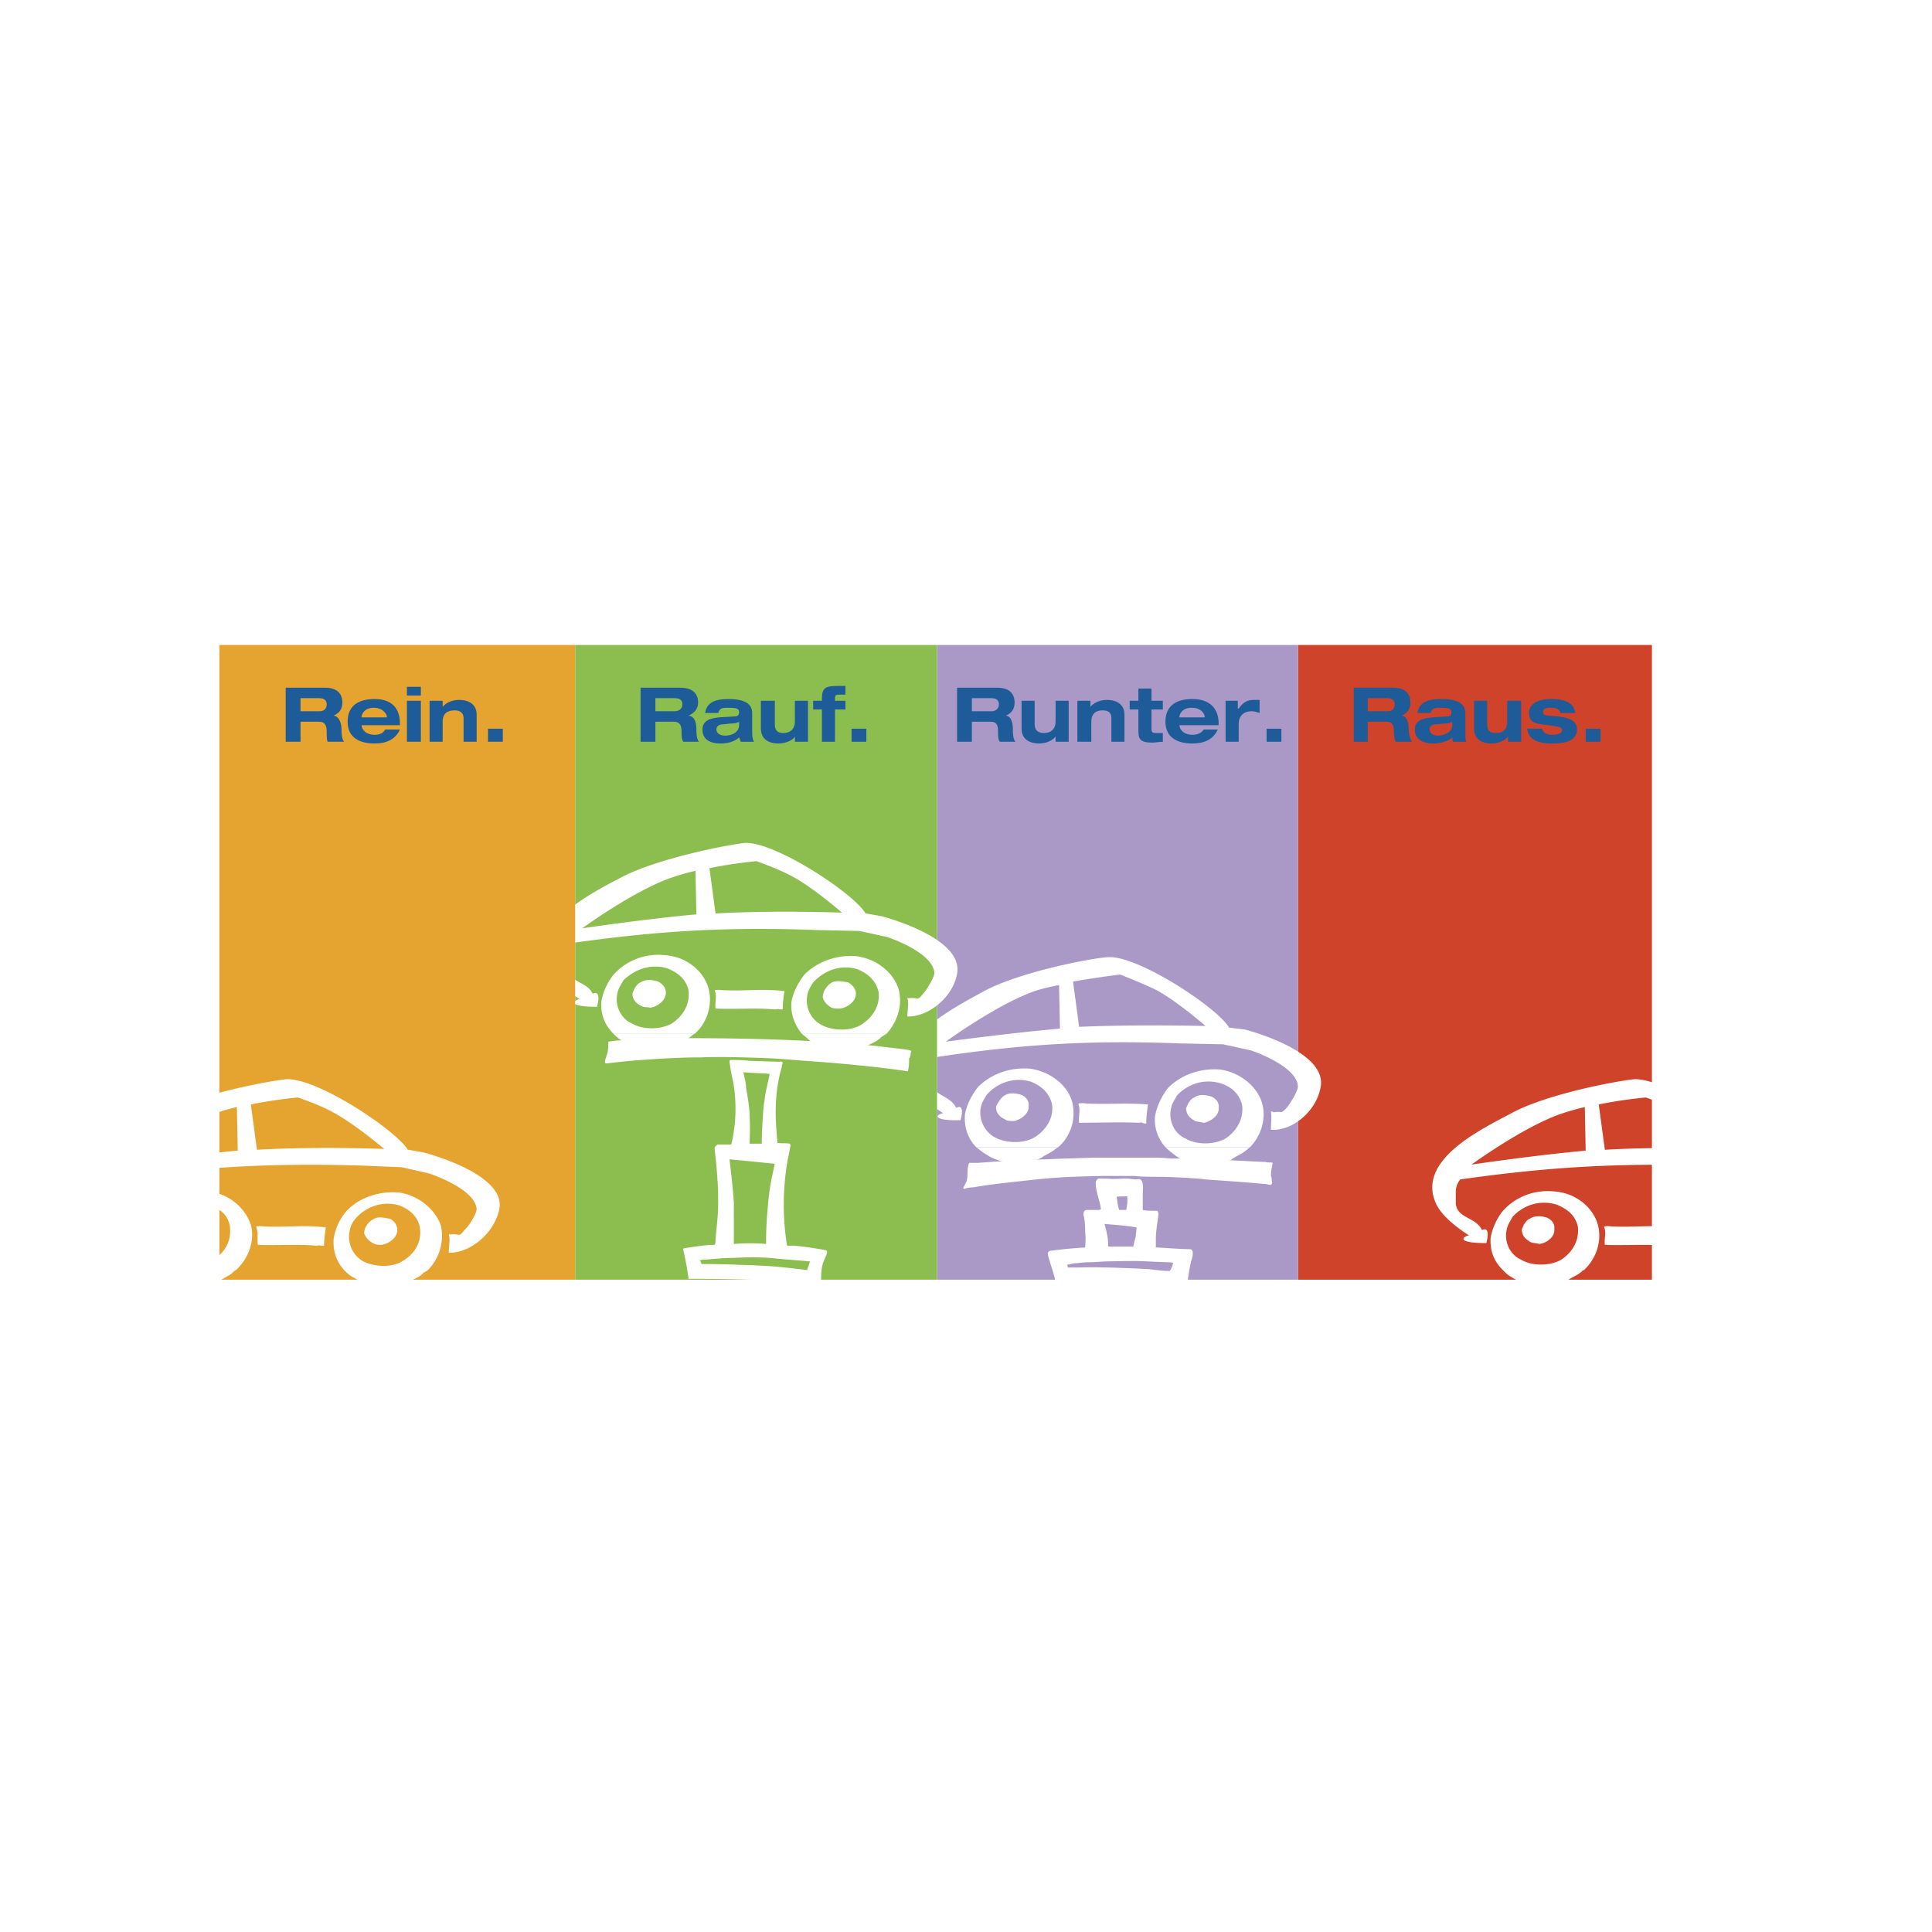 <svg xmlns="http://www.w3.org/2000/svg" width="2500" height="2500" viewBox="0 0 192.756 192.756"><g fill-rule="evenodd" clip-rule="evenodd"><path fill="#fff" d="M0 0h192.756v192.756H0V0z"/><path fill="#cf432a" d="M129.498 64.35h35.316v63.326h-35.316V64.35z"/><path d="M149.939 126.719c.262.262.521.523.869.697 1.566 1.043 4.002 1.131 5.568.348.436-.348.869-.436 1.393-.871.086-.086.174-.174.26-.174h-8.09zm18.79 0c.348.262.697.609 1.045.783 1.564 1.045 4 1.219 5.566.348.521-.348.869-.348 1.393-.869.174-.088.26-.174.434-.262h-8.438zM158.029 126.719c1.219-1.131 1.826-2.869 1.393-4.523-.523-1.826-2.262-3.131-4.176-3.305-2-.262-3.914.436-5.219 1.826-.609.697-1.131 1.74-1.305 2.783-.088 1.307.348 2.35 1.217 3.219h8.09zm19.137 0c1.045-1.131 1.654-2.783 1.219-4.436-.521-1.74-2.262-3.045-4.176-3.305-2-.176-3.914.521-5.219 1.826-.609.783-1.131 1.738-1.305 2.783-.088 1.219.348 2.262 1.043 3.131h8.438v.001zm-17.049-12.004l-.609-4.523c2.523-.521 4.697-.695 4.697-.695s2.262.783 3.654 1.566c2.088 1.131 4.871 3.566 4.871 3.566s-6.873-.262-12.613.086zm-2-4.262l.086 4.35c-4.957.434-11.395 1.391-11.395 1.391s5.133-3.74 8.873-5.045a25.218 25.218 0 0 1 2.436-.696zm13.571 13.57c.26.174.521.174.869.174.695-.088 1.566-.697 1.479-1.479.088-.523-.348-.957-.695-1.131-.521-.088-1.219-.262-1.74.086-.262.174-.436.436-.609.697-.086.172-.26.434-.174.695.086.435.434.785.87.958zm-.958 1.827c.957.521 2.783.695 4-.088 1.045-.695 1.828-1.826 1.654-3.219-.262-1.129-1.045-1.826-2.088-2.26-1.654-.523-3.307.086-4.438 1.305-.26.434-.521.783-.609 1.391-.173 1.218.437 2.349 1.481 2.871zm8.786-2.698c.869-.086.695.348 1.305-.434.348-.348 1.131-1.654 1.131-2.088-.174-2.088-4.697-3.566-4.697-3.566l-2.783-.609-4.176-.174c-9.135-.262-16.006.174-24.617 1.393-.262.348-.436.781-.436 1.217v1.217c.174 1.48 2.002 1.307 2.609 2.611.957-.436.436 1.305.436 1.305-2.697 0-2.609-.523-1.74-.783 0 0-2.609-1.566-3.305-3.219-1.828-4.176 4.088-7.133 7.395-8.873 3.564-2 10.699-3.305 12.438-3.479 3.133-.088 11.049 5.219 12.006 7.045h.086l1.479.262s8.264 2.088 7.568 5.654c-.436 2.521-2.957 4.436-4.959 4.35 0-.697.174-1.305 0-1.828-.176-.001.26-.001.26-.001h-.262.262zm-26.793.784c.262.088.523.088.871.174.695-.086 1.564-.695 1.479-1.479.086-.609-.348-.957-.695-1.131-.523-.174-1.219-.262-1.74.088-.262.086-.436.348-.609.607-.086.262-.262.436-.174.697.086.522.434.784.868 1.044zm-.957 1.74c.957.609 2.785.695 4.002 0 1.045-.695 1.826-1.826 1.652-3.305-.26-1.133-1.043-1.74-2.086-2.176-1.654-.521-3.307 0-4.438 1.219-.26.521-.521.781-.609 1.479-.174 1.13.436 2.347 1.479 2.783zm8.265-3.305c.26.607 0 1.217.086 1.826 1.914.086 4.088-.088 5.916.086.781-.086 0 0 .781 0 0-.607.088-1.217.174-1.826-2.174-.262-3.826 0-5.914-.086-.435 0-.609-.088-1.043 0z" fill="#fff"/><path d="M136.457 69.656h1.914c.348 0 .783.087.783.609s-.35.696-.697.696h-2v-1.305zm-1.393 4.349h1.393v-2.001h1.826c.521 0 .783.174.783.957 0 .522.088.783.174 1.044h1.652c-.26-.261-.348-.957-.348-1.218 0-.522-.086-1.305-.695-1.392.609-.261.869-.696.869-1.305s-.26-1.479-1.74-1.479h-3.914v5.394zM144.895 72.352c0 .696-.783 1.044-1.479 1.044-.436 0-.783-.261-.783-.608 0-.349.174-.522.695-.522l.783-.087c.262 0 .521 0 .783-.174v.347h.001zm-2.174-1.218c.174-.521.521-.521 1.043-.521.783 0 1.043.087 1.043.435s-.086.435-.521.435l-1.391.087c-.871.087-1.74.261-1.74 1.218s.783 1.392 1.826 1.392c.609 0 1.479-.174 1.914-.609 0 .174 0 .261.088.436h1.305c-.088-.174-.088-.436-.088-.87v-2.001c0-.696-.436-1.392-2.348-1.392-1.131 0-2.262.174-2.438 1.392h1.307v-.002zM150.461 74.005h1.305v-4.089h-1.391v2.088c0 .696-.348 1.131-1.131 1.131-.609 0-.871-.261-.871-.87v-2.349h-1.305V72.7c0 1.218 1.045 1.479 1.74 1.479.783 0 1.393-.348 1.652-.696v.522h.001zM152.375 72.7c.088.957.871 1.479 2.436 1.479 1.131 0 2.523-.174 2.523-1.392 0-.696-.436-1.131-1.828-1.305l-.955-.087c-.523 0-.609-.174-.609-.348 0-.435.521-.435.869-.435s.783.087.871.521h1.479c-.088-.696-.521-1.392-2.436-1.392-1.045 0-2.176.348-2.176 1.392 0 .783.436 1.044 1.305 1.131l1.219.174c.609.087.783.174.783.435s-.35.435-.957.435c-.697 0-.957-.261-1.045-.609h-1.479v.001zM158.203 72.7h1.479v1.305h-1.479V72.7z" fill="#1d5b99"/><path fill="#aa99c7" d="M93.485 64.35h36.013v63.326H93.485V64.35z"/><path d="M97.4 114.455c.348.26.607.521.955.695 1.48 1.043 3.916 1.217 5.568.348.436-.348.869-.436 1.393-.869.086-.088.172-.088.26-.174H97.4zm18.875 0c.348.348.695.607 1.045.869 1.479 1.043 3.914 1.131 5.566.348.436-.348.869-.436 1.393-.869.174-.088.26-.262.434-.348h-8.438z" fill="#fff"/><path d="M105.576 114.455c1.219-1.045 1.826-2.785 1.393-4.523-.523-1.828-2.35-3.045-4.176-3.307-2.002-.174-3.914.521-5.219 1.826-.61.783-1.131 1.74-1.306 2.785-.087 1.305.348 2.436 1.132 3.219h8.176zm19.137 0c1.045-1.045 1.654-2.785 1.219-4.35-.521-1.828-2.35-3.133-4.176-3.393-2-.174-3.914.521-5.219 1.826-.609.783-1.131 1.826-1.305 2.871a4.078 4.078 0 0 0 1.043 3.045h8.438v.001zm-17.049-12.006l-.609-4.521c2.523-.436 4.697-.697 4.697-.697s2.262.869 3.654 1.566c2.088 1.131 4.871 3.566 4.871 3.566s-6.873-.174-12.613.086zm-2-4.174l.086 4.35c-4.959.434-11.395 1.305-11.395 1.305s5.131-3.742 8.874-5.047c.781-.26 1.564-.434 2.435-.608zm13.568 13.569c.262.088.523.088.871.176.609-.088 1.564-.697 1.479-1.48.086-.607-.348-.957-.695-1.131-.609-.174-1.219-.26-1.74.088-.262.086-.436.348-.609.609-.086.26-.262.434-.174.695.087.521.435.783.868 1.043zm-.957 1.74c.957.609 2.785.697 4.002 0 1.045-.695 1.828-1.914 1.652-3.305-.26-1.131-1.043-1.828-2.086-2.176-1.654-.521-3.307 0-4.438 1.219-.26.521-.521.783-.609 1.479-.173 1.131.436 2.347 1.479 2.783zm8.787-2.609c.869-.174.609.262 1.305-.436.348-.434 1.131-1.652 1.131-2.174-.174-2.088-4.697-3.566-4.697-3.566l-2.783-.609-4.264-.086c-9.047-.35-15.918.086-24.53 1.391-.261.262-.435.695-.435 1.131v1.219c.174 1.479 2 1.391 2.61 2.695.957-.521.435 1.219.435 1.219-2.696.086-2.609-.521-1.74-.695 0 0-2.609-1.654-3.305-3.307-1.827-4.088 4.088-7.045 7.393-8.873 3.566-1.912 10.699-3.305 12.439-3.392 3.133-.087 11.047 5.22 12.004 7.046h.088l1.479.174s8.264 2.088 7.568 5.74c-.436 2.523-2.957 4.438-4.959 4.264 0-.609.088-1.219 0-1.828h0c.088-.001.174-.001.261.087zm-26.792.695c.174.174.521.174.871.174.607-.086 1.564-.695 1.479-1.479.086-.607-.348-.957-.695-1.131-.609-.174-1.219-.26-1.74.088-.262.174-.436.436-.609.695-.088.174-.262.348-.174.695.084.436.434.784.868.958zm-.958 1.828c.957.521 2.785.695 4.002-.088 1.045-.695 1.826-1.826 1.652-3.219-.26-1.131-1.043-1.826-2.088-2.262-1.652-.521-3.393.088-4.436 1.305-.262.436-.521.783-.609 1.393-.173 1.131.437 2.348 1.479 2.871zm8.264-3.393c.262.607 0 1.305.088 1.914 1.914 0 4.088-.088 5.914 0 .697-.088 0 0 .783.086 0-.695.088-1.305.174-1.914-2.174-.174-3.826 0-5.914-.086-.435 0-.609-.087-1.045 0z" fill="#fff"/><path d="M96.964 69.656h1.915c.348 0 .783.087.783.609s-.436.696-.697.696h-2v-1.305h-.001zm-1.478 4.349h1.479v-2.001h1.827c.521 0 .783.174.783.957 0 .522 0 .783.174 1.044h1.566c-.262-.261-.262-.957-.262-1.218 0-.522-.086-1.305-.695-1.392.609-.261.869-.696.869-1.305s-.26-1.479-1.74-1.479h-4v5.394h-.001zM105.316 74.005h1.305v-4.089h-1.305v2.088c0 .696-.436 1.131-1.133 1.131-.607 0-.955-.261-.955-.87v-2.349h-1.305V72.7c0 1.218 1.043 1.479 1.738 1.479.783 0 1.393-.348 1.654-.696v.522h.001zM110.883 74.005h1.305v-2.697c0-1.218-1.045-1.479-1.74-1.479-.783 0-1.391.348-1.652.696v-.609h-1.305v4.089h1.391v-2.001c0-.87.523-1.131 1.133-1.131.607 0 .869.261.869.783v2.349h-.001zM113.578 69.917h-.869v.87h.869v2.087c0 .783.088 1.218 1.393 1.218.262 0 .783-.087 1.045-.087v-.87h-.697c-.348 0-.434-.087-.434-.435v-1.914h1.131v-.87h-1.131v-1.218h-1.307v1.219zM120.104 72.788c-.262.348-.609.521-1.131.521-.957 0-1.305-.609-1.305-.957h3.914v-.174c0-1.479-.869-2.436-2.609-2.436-1.652 0-2.697.696-2.697 2.262 0 1.479 1.045 2.175 2.697 2.175 1.217 0 2.088-.435 2.521-1.392h-1.39v.001zm-2.436-1.219v-.087c0-.087.174-.87 1.217-.87 1.045 0 1.305.696 1.305.87v.087h-2.522zM122.277 74.005h1.305v-1.74c0-.783.436-1.305 1.305-1.305.262 0 .523.087.783.174V69.83h-.521c-.783 0-1.131.261-1.566.87h-.086v-.783h-1.219v4.088h-.001zM126.367 72.7h1.479v1.305h-1.479V72.7z" fill="#1d5b99"/><path d="M113.404 122.457c0 .086-.086.695-.086.869l-.262 1.045h-2.436c-.174-.088.088-.174-.26-1.652-.088-.262-.088-.436-.176-.609 1.046.085 2.177.173 3.22.347zm-.955-3.131c.086.521 0 .957-.088 1.391h-.695c-.174-.434-.174-.957-.262-1.305.174-.086.957 0 1.045-.086zm6.524 5.481c-.088-.176-.174-.176-.348-.176-.871 0-3.045-.174-3.307-.174v-.869c0-.869.174-1.652.262-2.436 0-.174-.088-.262-.088-.348-.348 0-1.305 0-1.479-.088v-1.652c0-.436.088-.869-.086-1.219-.088-.172-.262-.26-.523-.172-.348 0-.695-.088-1.043-.088-.609 0-1.219.088-1.826 0h-.521c-.176 0-.523-.088-.609.174-.088.086-.088.174-.088.262 0 .957.436 1.738.521 2.609 0 .086-.086 0-.174.086h-1.305c-.26.088-.26.348-.26.521.086.176.174.871.174 1.654.086.869 0 1.131 0 1.564-1.219.088-2.35.174-3.566.35 0 0-.088.086-.174.174 0 .434.434 1.479.695 2.521.088.174-.088.348.088.521.607 0 .955-.086 3.826-.086H112.797c1.479 0 5.045.26 5.393.26.086 0 .174.088.262 0 .086-.174 0-.434.086-.695.088-.609.174-1.217.348-1.826.087-.26.173-.608.087-.867zm-2.262 2c-.695 0-1.305-.088-2-.174-1.133-.088-5.568-.262-7.047-.174h-1.043-.088c0-.088 0-.174-.088-.262.35-.086.697-.174 1.045-.174.086 0 .521-.088 1.043-.088.697 0 1.566-.086 1.914-.086.436 0 2.697-.088 4.002 0 .086 0 1.74.086 2.088.086.174 0 .348 0 .521.088-.087.262-.173.522-.347.784zm.086-11.221h2.697c1.826.086 6.438.348 6.785.348.174.086.521 0 .695.086-.086.436-.174.871-.174 1.305.088.174.088.35.088.521 0 .088.086.176 0 .262-.088.174-.262.088-.348.088-.174-.088-.609-.088-.609-.088-.697-.086-4.35-.348-5.654-.434-.348-.088-3.219-.262-4.611-.262-.695 0-1.912 0-2.436-.088h-3.131c-1.043 0-2.957.088-3.131.088-2.523.086-5.045.434-7.482.695-.086 0-1.912.262-2.348.348-.261 0-.87.088-.957.174l-.087-.086.349-.697c.087-.348.087-.607.087-.869 0-.436.087-.869.174-.957h.871c2.088-.174 4.35-.26 6.436-.348.523 0 1.914-.086 2.436-.086.35 0 2.262-.088 3.045-.088h5.394c.606 0 1.13 0 1.911.088z" fill="#fff"/><path fill="#8cbe4f" d="M57.385 64.35h36.1v63.326h-36.1V64.35z"/><path d="M61.213 103.146c.261.26.522.521.87.695 1.566 1.043 4.001 1.131 5.567.348.521-.348.87-.436 1.392-.869.087-.088.174-.174.261-.174h-8.09zm18.789 0c.348.26.696.607 1.043.869 1.566.957 4.002 1.131 5.567.262.522-.262.87-.348 1.392-.871.174-.086.261-.174.435-.26h-8.437z" fill="#fff"/><path d="M69.303 103.146c1.218-1.045 1.827-2.871 1.392-4.523-.522-1.828-2.262-3.132-4.175-3.306-2.001-.261-3.915.435-5.219 1.828-.609.695-1.131 1.738-1.305 2.783-.087 1.305.348 2.348 1.218 3.219h8.089v-.001zm19.137 0c1.044-1.131 1.652-2.785 1.218-4.438-.522-1.738-2.262-3.044-4.176-3.305-2-.174-3.914.522-5.219 1.827-.609.783-1.131 1.74-1.305 2.783-.087 1.219.348 2.262 1.043 3.133h8.439zM71.39 91.142l-.608-4.523c2.522-.522 4.697-.696 4.697-.696s2.261.783 3.653 1.565c2.087 1.131 4.871 3.567 4.871 3.567s-6.872-.262-12.613.087zm-2-4.263l.087 4.349c-4.958.435-11.396 1.392-11.396 1.392s5.132-3.74 8.873-5.045a25.59 25.59 0 0 1 2.436-.696zm13.569 13.658c.261.086.522.086.87.086.695-.086 1.565-.695 1.565-1.479 0-.521-.435-.957-.783-1.131-.522-.086-1.218-.262-1.74.086-.261.176-.435.436-.609.697a1.642 1.642 0 0 0-.174.695c.089.437.436.784.871 1.046zm-.957 1.738c.957.521 2.784.697 4.002-.086 1.044-.697 1.826-1.828 1.652-3.219-.261-1.131-1.044-1.826-2.087-2.262-1.653-.521-3.306.086-4.437 1.305-.261.436-.522.783-.609 1.393-.173 1.217.436 2.348 1.479 2.869zm8.787-2.695c.87-.088.696.348 1.305-.436.348-.348 1.131-1.652 1.131-2.088-.174-2.087-4.697-3.566-4.697-3.566l-2.784-.609-4.175-.087c-9.134-.348-16.006.087-24.617 1.305-.262.348-.435.783-.435 1.218v1.218c.173 1.479 2.087 1.393 2.609 2.609.957-.436.435 1.305.435 1.305-2.697 0-2.609-.521-1.74-.783 0 0-2.522-1.566-3.305-3.219-1.827-4.088 4.088-7.132 7.394-8.872 3.566-1.914 10.699-3.306 12.439-3.479 3.132-.087 11.047 5.219 12.004 7.046h.087l1.479.261s8.264 2.088 7.568 5.742c-.435 2.436-2.958 4.348-4.958 4.262 0-.695.174-1.305 0-1.826h.087c-.262-.001.173-.001.173-.001h0zm-26.792.781c.261.176.521.088.87.176.696-.088 1.566-.697 1.566-1.48 0-.607-.435-.957-.783-1.129-.521-.176-1.218-.262-1.739.086-.261.086-.436.348-.609.609-.087.26-.261.434-.174.783.085.434.433.782.869.955zm-.957 1.741c.957.609 2.784.695 4.001 0 1.044-.695 1.827-1.826 1.653-3.305-.261-1.131-1.044-1.74-2.088-2.176-1.653-.521-3.306.088-4.437 1.219-.261.521-.521.783-.609 1.479-.173 1.13.436 2.349 1.48 2.783zm8.263-3.305c.261.609 0 1.217.087 1.826 1.914.088 4.089-.086 5.915.088.783-.088 0 0 .783 0 0-.609.087-1.219.174-1.828-2.175-.26-3.827 0-5.915-.086-.435 0-.609-.088-1.044 0zM77.305 116.107c-.087.348-.174.783-.261 1.217-.174.697-.348 1.914-.435 3.045-.174 1.74-.174 3.045-.174 3.74a20.101 20.101 0 0 0-3.218 0v-4.088c-.087-1.393-.261-2.871-.435-4.35.261.001 4.436.436 4.523.436zm-.521-8.961c-.174.957-.436 1.828-.522 2.785-.087.086-.261 2.869-.261 4.174h-1.218c0-.086.087-1.479 0-2.957 0-.262-.087-1.217-.348-2.609 0-.521-.174-1.045-.261-1.566.869.088 1.826.088 2.61.173zm5.74 17.747c0-.086-.087-.174-.173-.174-1.044-.174-2.088-.348-3.132-.436h-.696a25.775 25.775 0 0 1 0-8.176c.087-.609.261-1.219.348-1.826 0-.088-.087-.176-.087-.176-.435-.086-.783 0-1.218-.086-.087-.957-.174-2.088-.174-3.045 0-1.566.174-3.045.609-4.523 0-.086 0-.262.087-.348 0-.262-.261-.174-.348-.174-.435 0-2.871-.088-2.958-.088-.696-.086-1.305-.086-1.914-.086-.087.086-.087.086-.087.174.087.609.174 1.217.348 1.914.348 1.826.261 3.479.174 4.35-.087.695-.174 1.305-.348 2h-1.392l-.261.262v.26c.087.609.261 2.436.261 2.783.087.957.087 1.74.087 2.697 0 1.131-.174 2.348-.261 3.48 0 .174 0 .348-.087.521-.783 0-2 .174-3.045.348-.087 0-.087.086-.087.086 0 .176.348 1.566.436 2.35.087.436.087.609.087.609h.609c4.175 0 8.786.174 12.526.434 0 0 .087 0 .087-.086v-.088c0-.957.087-1.652.261-2 .088-.261.348-.695.348-.956zm-1.739 1.043l-.261.783c-.609-.086-2.175-.26-3.044-.348-1.131-.086-2.958-.174-3.654-.174-1.565-.086-3.653-.086-3.827-.086-.087-.176-.087-.262-.174-.35.174-.086.435-.086.608-.086.957-.088 1.827-.174 2.784-.174 1.479-.088 2.957-.088 4.436.086 1.044.088 2.174.174 3.131.262.088.087.088.087.001.087zm6.698-21.573c.609.088 3.219.348 3.306.436.087 0 .174.086.087.174 0 .174-.087.609-.174.609 0 .348 0 .783-.087 1.131 0 0 0 .174-.087.174-.435-.088-2.783-.436-7.742-.871-3.741-.26-4.35-.348-6.002-.434-2.262-.088-4.958-.174-6.785-.088-1.827 0-3.653.088-6.002.262-1.479.086-3.479.348-3.566.348-.174-.174 0-.436.174-1.045.087-.434.087-.781.087-1.129 1.218-.262 7.046-.35 8.264-.35 4 0 11.742.088 18.527.783z" fill="#fff"/><path d="M65.388 69.656h1.914c.348 0 .783.087.783.609s-.435.696-.783.696h-1.914v-1.305zm-1.478 4.349h1.479v-2.001h1.827c.435 0 .783.174.783.957 0 .522 0 .783.174 1.044h1.566c-.261-.261-.261-.957-.261-1.218 0-.522-.087-1.305-.783-1.392.609-.261.957-.696.957-1.305s-.261-1.479-1.827-1.479H63.91v5.394zM73.739 72.352c0 .696-.696 1.044-1.392 1.044-.522 0-.87-.261-.87-.608 0-.349.261-.522.696-.522l.783-.087c.261 0 .522 0 .783-.174v.347zm-2.088-1.218c.174-.521.436-.521 1.044-.521.783 0 1.044.087 1.044.435s-.174.435-.521.435l-1.479.087c-.783.087-1.653.261-1.653 1.218s.696 1.392 1.827 1.392c.609 0 1.392-.174 1.827-.609.087.174.087.261.174.436h1.305c-.087-.174-.174-.436-.174-.87v-2.001c0-.696-.435-1.392-2.349-1.392-1.044 0-2.174.174-2.349 1.392h1.304v-.002zM79.306 74.005h1.305v-4.089h-1.305v2.088c0 .696-.435 1.131-1.131 1.131-.609 0-.87-.261-.87-.87v-2.349h-1.392V72.7c0 1.218 1.044 1.479 1.74 1.479.783 0 1.479-.348 1.653-.696v.522zM82.002 74.005h1.305v-3.219h1.044v-.87h-1.044v-.261c0-.348.174-.348.435-.348h.609v-.87h-.783c-1.217 0-1.566.174-1.566 1.305v.174h-.87v.87h.87v3.219zM84.96 72.7h1.479v1.305H84.96V72.7z" fill="#1d5b99"/><path fill="#e5a430" d="M21.895 64.35h35.49v63.326h-35.49V64.35z"/><path d="M15.458 126.719c.261.262.609.523.957.697 1.479 1.043 3.914 1.131 5.567.348.435-.348.87-.436 1.305-.871.087-.086.174-.174.261-.174h-8.09zm18.875 0c.261.262.609.609 1.044.783 1.479 1.045 3.915 1.219 5.567.348.435-.348.87-.348 1.305-.869.174-.088.348-.174.435-.262h-8.351zM23.547 126.719c1.218-1.131 1.914-2.869 1.479-4.523-.609-1.826-2.349-3.131-4.175-3.305-2-.262-4.001.436-5.219 1.826-.696.697-1.131 1.74-1.305 2.783-.087 1.307.348 2.35 1.131 3.219h8.089zm19.138 0a4.846 4.846 0 0 0 1.305-4.436c-.609-1.74-2.349-3.045-4.175-3.305-2.001-.176-4.001.521-5.219 1.826-.696.783-1.131 1.738-1.305 2.783-.087 1.219.261 2.262 1.044 3.131h8.35v.001zm-17.05-12.004l-.609-4.523c2.523-.521 4.697-.695 4.697-.695s2.349.783 3.654 1.566c2.087 1.131 4.958 3.566 4.958 3.566s-6.959-.262-12.7.086zm-2.001-4.262l.087 4.35c-4.958.434-11.396 1.391-11.396 1.391s5.132-3.74 8.96-5.045a18.355 18.355 0 0 1 2.349-.696zm13.57 13.57c.261.174.522.174.87.174.696-.088 1.566-.697 1.566-1.479 0-.523-.348-.957-.783-1.131-.521-.088-1.218-.262-1.653.086-.348.174-.522.436-.696.697a1.627 1.627 0 0 0-.174.695c.174.435.522.785.87.958zm-.956 1.827c1.044.521 2.87.695 4.001-.088 1.13-.695 1.827-1.826 1.652-3.219-.173-1.129-.957-1.826-2-2.26-1.652-.523-3.393.086-4.437 1.305-.348.434-.521.783-.608 1.391-.174 1.218.435 2.349 1.392 2.871zm8.785-2.698c.87-.086.696.348 1.305-.434.435-.348 1.218-1.654 1.218-2.088-.174-2.088-4.784-3.566-4.784-3.566l-2.697-.609-4.262-.174c-9.133-.262-15.918.174-24.617 1.393-.261.348-.348.781-.435 1.217 0 .436.087.783.087 1.217.087 1.48 2 1.307 2.609 2.611.957-.436.348 1.305.348 1.305-2.609 0-2.522-.523-1.74-.783 0 0-2.522-1.566-3.219-3.219-1.826-4.176 4.089-7.133 7.307-8.873 3.566-2 10.7-3.305 12.439-3.479 3.219-.088 11.048 5.219 12.091 7.045h.087l1.479.262s8.264 2.088 7.568 5.654c-.522 2.521-3.044 4.436-5.045 4.35 0-.697.174-1.305 0-1.828h.087c-.261-.001.174-.001.174-.001h-.174.174zm-26.792.784c.261.088.522.088.87.174.696-.086 1.566-.695 1.566-1.479 0-.609-.348-.957-.783-1.131-.522-.174-1.218-.262-1.653.088-.348.086-.521.348-.695.607-.087.262-.174.436-.174.697.173.522.521.784.869 1.044zm-.957 1.74c1.044.609 2.871.695 4.001 0s1.827-1.826 1.652-3.305c-.173-1.133-.957-1.74-2-2.176-1.652-.521-3.392 0-4.436 1.219-.348.521-.522.781-.609 1.479-.174 1.13.436 2.347 1.392 2.783zm8.264-3.305c.261.607.087 1.217.174 1.826 1.827.086 4.001-.088 5.828.086.783-.086 0 0 .783 0 0-.607.087-1.217.174-1.826-2.175-.262-3.827 0-5.828-.086-.522 0-.696-.088-1.131 0z" fill="#fff"/><path d="M29.984 69.656h1.827c.348 0 .783.087.783.609s-.348.696-.696.696h-1.914v-1.305zm-1.479 4.349h1.479v-2.001h1.827c.435 0 .783.174.783.957 0 .522 0 .783.087 1.044h1.652c-.261-.261-.261-.957-.261-1.218 0-.522-.174-1.305-.783-1.392.609-.261.87-.696.87-1.305s-.261-1.479-1.74-1.479h-3.915v5.394h.001zM38.422 72.788c-.173.348-.522.521-1.043.521-.957 0-1.305-.609-1.305-.957h3.827v-.174c0-1.479-.783-2.436-2.522-2.436-1.653 0-2.697.696-2.697 2.262 0 1.479 1.043 2.175 2.697 2.175 1.218 0 2.087-.435 2.522-1.392h-1.479v.001zm-2.348-1.219v-.087c0-.087.174-.87 1.218-.87.957 0 1.305.696 1.305.87v.087h-2.523zM40.597 74.005h1.392v-4.089h-1.392v4.089zm0-4.61h1.392v-.87h-1.392v.87zM46.251 74.005h1.305v-2.697c0-1.218-1.043-1.479-1.74-1.479-.783 0-1.392.348-1.652.696v-.609h-1.305v4.089h1.305v-2.001c0-.87.521-1.131 1.218-1.131.521 0 .87.261.87.783v2.349h-.001zM48.687 72.7h1.479v1.305h-1.479V72.7z" fill="#1d5b99"/></g></svg>